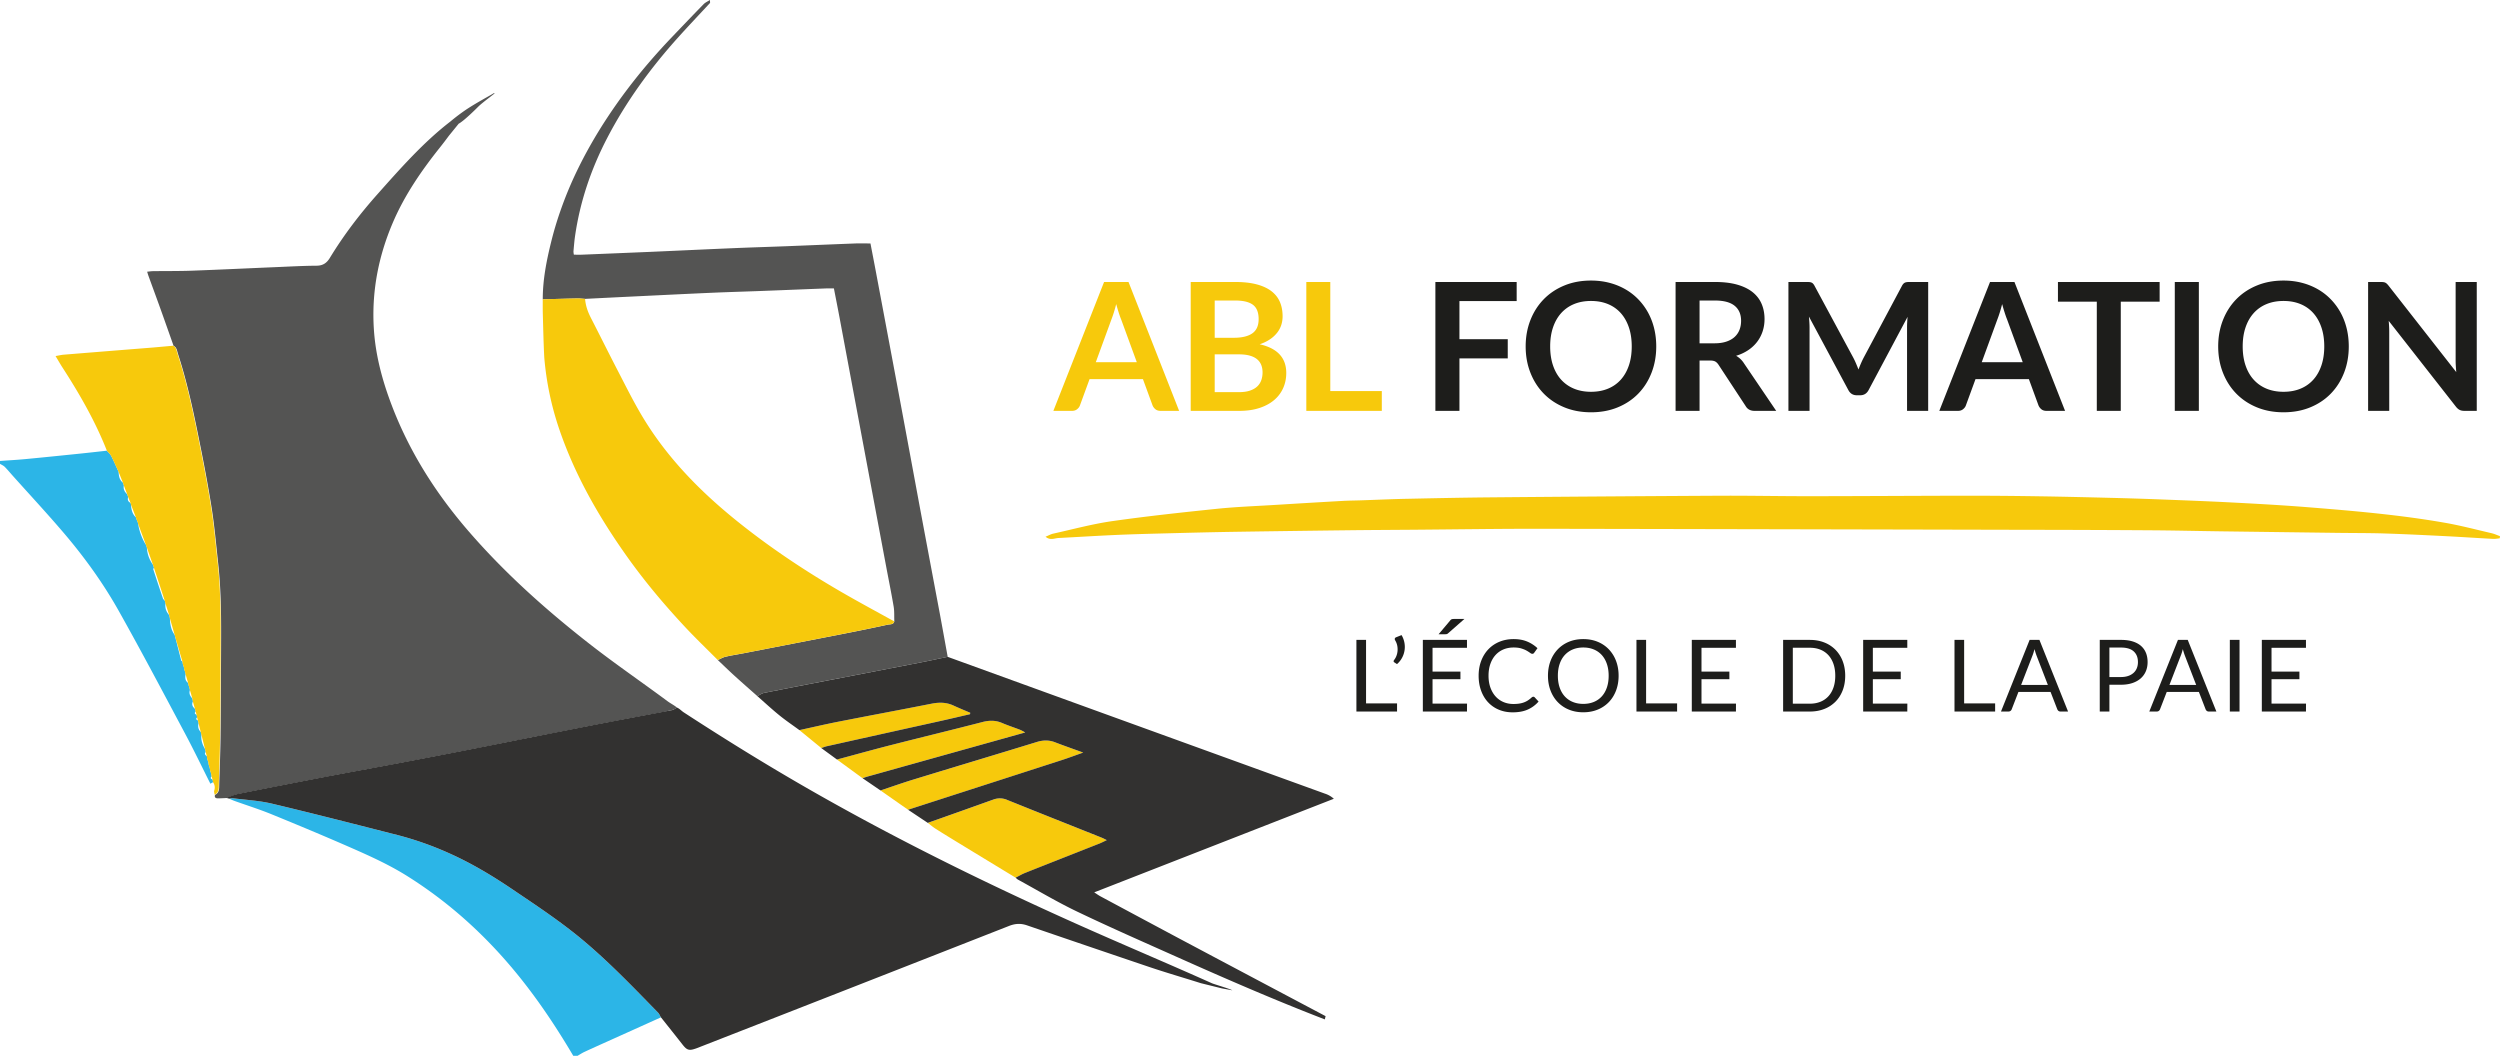 <svg xmlns="http://www.w3.org/2000/svg" viewBox="0 0 600 253.39" style="enable-background:new 0 0 600 253.39" xml:space="preserve"><path style="fill:#1d1d1b" d="M327.853 153.575h-2.315v17.193h9.754v-1.956h-7.439v-15.237zm8.519-1.151-1.32.528a.485.485 0 0 0-.294.293c-.044.132-.014.282.09.45.248.416.414.848.498 1.296.084.448.104.882.06 1.302-.044.42-.14.812-.288 1.176a3.635 3.635 0 0 1-.534.93c-.064.071-.102.165-.114.281s.042.21.162.282l.648.42c.504-.44.908-.944 1.212-1.512a5.453 5.453 0 0 0 .564-3.647 5.54 5.54 0 0 0-.684-1.8zm7.438 10.581h6.695v-1.823h-6.695v-5.711h8.266v-1.896h-10.593v17.193h10.593l.012-1.896h-8.278v-5.867zm4.637-14.397c-.14.04-.278.148-.414.324l-2.771 3.288h1.536c.16 0 .295-.012.408-.036a.76.76 0 0 0 .347-.204l3.912-3.432h-2.412c-.264 0-.466.02-.606.06zm19.55 18.609c-.135 0-.271.06-.407.18a6.91 6.91 0 0 1-.894.701c-.3.197-.624.358-.972.486a5.656 5.656 0 0 1-1.14.282c-.412.06-.874.09-1.385.09-.84 0-1.622-.152-2.346-.456a5.32 5.32 0 0 1-1.883-1.325c-.533-.58-.953-1.29-1.26-2.13-.308-.84-.462-1.795-.462-2.867 0-1.056.148-2.004.444-2.844.296-.84.71-1.552 1.242-2.135a5.317 5.317 0 0 1 1.901-1.338c.736-.308 1.548-.462 2.436-.462.736 0 1.355.078 1.86.234.503.156.923.33 1.259.522.336.192.608.366.816.522.208.156.384.234.528.234.128 0 .23-.026.306-.078a.628.628 0 0 0 .186-.198l.768-1.068a8.157 8.157 0 0 0-2.472-1.596c-.936-.392-2.016-.588-3.24-.588-1.247 0-2.387.214-3.419.642a7.7 7.7 0 0 0-2.657 1.806c-.74.776-1.314 1.704-1.722 2.783-.408 1.08-.612 2.268-.612 3.564 0 1.295.196 2.483.588 3.563.392 1.08.944 2.006 1.656 2.777a7.385 7.385 0 0 0 2.58 1.8c1.007.428 2.127.642 3.359.642 1.423 0 2.637-.228 3.641-.684a7.356 7.356 0 0 0 2.561-1.908l-.923-.995a.445.445 0 0 0-.336-.156zm18.13-11.368a7.75 7.75 0 0 0-2.682-1.818c-1.044-.432-2.198-.648-3.461-.648-1.264 0-2.416.216-3.456.648a7.763 7.763 0 0 0-2.675 1.818 8.187 8.187 0 0 0-1.728 2.783c-.408 1.076-.612 2.258-.612 3.546s.204 2.47.612 3.545c.408 1.076.984 2.002 1.728 2.777a7.732 7.732 0 0 0 2.675 1.806c1.04.428 2.192.642 3.456.642 1.263 0 2.417-.214 3.46-.642a7.719 7.719 0 0 0 2.682-1.806c.744-.775 1.32-1.701 1.728-2.777s.612-2.258.612-3.545-.204-2.47-.612-3.546a8.187 8.187 0 0 0-1.728-2.783zm-.48 9.166c-.289.836-.696 1.544-1.224 2.124a5.247 5.247 0 0 1-1.92 1.331c-.752.308-1.592.462-2.52.462-.92 0-1.755-.154-2.507-.462a5.3 5.3 0 0 1-1.926-1.331c-.532-.58-.942-1.288-1.23-2.124-.287-.836-.431-1.782-.431-2.837 0-1.056.144-2.004.432-2.844.287-.84.697-1.55 1.23-2.13a5.369 5.369 0 0 1 1.925-1.337c.752-.312 1.588-.468 2.508-.468.927 0 1.767.156 2.519.468a5.314 5.314 0 0 1 1.92 1.338c.528.58.935 1.29 1.223 2.13.288.84.432 1.787.432 2.843 0 1.055-.144 2.001-.432 2.837zm9.417-11.44h-2.315v17.193h9.754v-1.956h-7.439v-15.237zm13.293 9.43h6.695v-1.823h-6.695v-5.711h8.267v-1.896H406.03v17.193h10.594l.012-1.896h-8.279v-5.867zm32.154-7.06a7.65 7.65 0 0 0-2.682-1.752c-1.043-.412-2.197-.618-3.46-.618h-6.42v17.193h6.42c1.263 0 2.417-.206 3.46-.618a7.692 7.692 0 0 0 2.682-1.746c.744-.751 1.32-1.655 1.728-2.711.408-1.056.611-2.228.611-3.515s-.203-2.46-.611-3.516a7.858 7.858 0 0 0-1.728-2.717zm-.48 9.064c-.288.832-.696 1.534-1.224 2.106a5.253 5.253 0 0 1-1.92 1.313c-.751.305-1.591.456-2.519.456h-4.091V155.46h4.091c.928 0 1.768.152 2.52.456a5.22 5.22 0 0 1 1.92 1.32c.527.575.935 1.28 1.223 2.111.288.832.432 1.776.432 2.832 0 1.055-.144 2-.432 2.831zm9.454-2.004h6.695v-1.823h-6.695v-5.711h8.266v-1.896h-10.593v17.193h10.593l.012-1.896h-8.278v-5.867zm21.908-9.43h-2.316v17.193h9.754v-1.956h-7.438v-15.237zm15.716 0-6.874 17.193h1.8c.2 0 .367-.056.503-.168a.844.844 0 0 0 .276-.384l1.608-4.151h7.714l1.608 4.151c.064.16.16.292.288.396.128.104.296.156.504.156h1.8l-6.875-17.193h-2.352zm-2.04 10.81 2.7-6.982c.176-.432.348-.972.516-1.62a15.681 15.681 0 0 0 .504 1.607l2.7 6.995h-6.42zm28.78-9.358c-.527-.464-1.193-.822-1.997-1.074-.804-.252-1.75-.378-2.837-.378h-5.075v17.193h2.315v-6.43h2.76c1.04 0 1.957-.135 2.753-.403s1.464-.642 2.004-1.122.95-1.051 1.23-1.715c.28-.664.42-1.396.42-2.196 0-.807-.13-1.54-.39-2.195a4.326 4.326 0 0 0-1.182-1.68zm-1.007 5.327c-.176.44-.438.818-.786 1.134a3.663 3.663 0 0 1-1.284.738c-.508.176-1.093.264-1.757.264h-2.76v-7.079h2.76c1.375 0 2.401.308 3.077.924.676.616 1.014 1.471 1.014 2.567 0 .528-.088 1.012-.264 1.452zm9.863-6.779-6.875 17.193h1.8c.2 0 .368-.056.504-.168a.843.843 0 0 0 .276-.384l1.607-4.151h7.715l1.607 4.151c.064.16.16.292.288.396.128.104.296.156.504.156h1.8l-6.875-17.193h-2.351zm-2.04 10.81 2.7-6.982c.175-.432.347-.972.515-1.62a15.634 15.634 0 0 0 .504 1.607l2.7 6.995h-6.419zm14.493 6.383h2.328v-17.193h-2.328v17.193zm10.006-7.763h6.695v-1.823h-6.695v-5.711h8.266v-1.896h-10.594v17.193h10.594l.012-1.896h-8.278v-5.867zM350.266 86.008h11.594v-4.599h-11.594v-9.155H364v-4.578h-19.508v30.931h5.775V86.008zM381.84 98.95c2.353 0 4.492-.396 6.417-1.188 1.925-.791 3.573-1.893 4.942-3.304 1.369-1.412 2.427-3.084 3.176-5.017.749-1.932 1.123-4.032 1.123-6.3 0-1.51-.167-2.951-.502-4.32a15.577 15.577 0 0 0-1.466-3.808 14.709 14.709 0 0 0-2.342-3.176 14.081 14.081 0 0 0-3.113-2.418 15.546 15.546 0 0 0-3.807-1.54c-1.384-.363-2.86-.545-4.428-.545-2.339 0-4.47.395-6.396 1.187-1.925.791-3.576 1.893-4.952 3.305-1.376 1.412-2.442 3.084-3.198 5.016-.756 1.933-1.134 4.032-1.134 6.3 0 2.267.378 4.367 1.134 6.3.756 1.932 1.822 3.604 3.198 5.016 1.376 1.411 3.027 2.513 4.952 3.304 1.925.792 4.057 1.188 6.396 1.188zm-7.155-7.819c-.85-.934-1.501-2.075-1.958-3.422-.456-1.348-.684-2.87-.684-4.567s.228-3.22.684-4.567c.457-1.348 1.109-2.492 1.958-3.434a8.433 8.433 0 0 1 3.08-2.16c1.205-.5 2.563-.749 4.075-.749 1.511 0 2.87.25 4.075.749a8.34 8.34 0 0 1 3.07 2.16c.84.942 1.49 2.086 1.946 3.434.456 1.347.685 2.87.685 4.567s-.229 3.219-.685 4.567c-.456 1.347-1.105 2.488-1.946 3.422a8.393 8.393 0 0 1-3.07 2.15c-1.205.5-2.564.749-4.075.749-1.512 0-2.87-.25-4.075-.749a8.486 8.486 0 0 1-3.08-2.15zm43.006-4.984a5.647 5.647 0 0 0-1.027-.76 10.724 10.724 0 0 0 2.899-1.347 8.935 8.935 0 0 0 2.14-1.99 8.546 8.546 0 0 0 1.325-2.523c.307-.927.46-1.911.46-2.952 0-1.312-.228-2.514-.684-3.605-.457-1.09-1.166-2.028-2.129-2.813-.962-.784-2.196-1.393-3.7-1.829-1.505-.434-3.305-.652-5.401-.652h-9.434v30.931h5.754V86.522h2.46c.57 0 1.002.078 1.294.235.292.157.56.42.803.791l6.502 9.904c.442.77 1.156 1.155 2.14 1.155h5.197l-7.743-11.422a5.412 5.412 0 0 0-.856-1.038zm-1.38-5.283c-.52.477-1.183.852-1.989 1.122-.806.272-1.75.407-2.834.407h-3.594V72.125h3.68c2.124 0 3.703.421 4.738 1.262 1.033.842 1.55 2.047 1.55 3.615 0 .785-.128 1.505-.385 2.16a4.51 4.51 0 0 1-1.165 1.702zm41.445-13.167c-.185.015-.353.05-.502.107a1.19 1.19 0 0 0-.417.278c-.129.129-.25.3-.364.514L447.34 85.73c-.243.457-.47.93-.684 1.423-.214.492-.421 1.002-.62 1.529-.2-.513-.404-1.012-.61-1.497a18.493 18.493 0 0 0-.674-1.412l-9.263-17.177a2.39 2.39 0 0 0-.353-.514 1.094 1.094 0 0 0-.406-.278 1.81 1.81 0 0 0-.503-.107 8.908 8.908 0 0 0-.663-.021h-4.342v30.931h5.07V78.628c0-.385-.015-.805-.043-1.262-.03-.456-.064-.92-.107-1.39l9.455 17.626c.442.841 1.119 1.262 2.032 1.262h.813c.912 0 1.59-.42 2.032-1.262l9.348-17.562c-.086.927-.129 1.79-.129 2.588v19.98h5.07V67.675h-4.342c-.257 0-.478.007-.664.021zm13.39 30.504c.328-.27.548-.57.663-.898l2.31-6.31h12.813l2.31 6.31c.157.37.393.68.706.93.314.25.72.374 1.22.374h4.449l-12.15-30.931h-5.861l-12.172 30.931h4.492c.485 0 .891-.135 1.22-.406zm8.214-21.52c.185-.47.378-1.022.577-1.657.2-.635.392-1.316.578-2.043.2.727.399 1.405.599 2.032.2.628.392 1.17.577 1.626l3.765 10.289h-9.84l3.744-10.246zm29.626 21.926V72.403h9.327v-4.727h-24.407v4.727h9.326v26.204h5.754zm18.739-30.931h-5.776v30.931h5.776V67.676zm34.011 7.337a14.71 14.71 0 0 0-2.342-3.176 14.085 14.085 0 0 0-3.112-2.418 15.55 15.55 0 0 0-3.808-1.54c-1.384-.363-2.86-.545-4.428-.545-2.339 0-4.47.395-6.396 1.187-1.925.791-3.576 1.893-4.952 3.305-1.376 1.412-2.442 3.084-3.198 5.016-.756 1.933-1.134 4.032-1.134 6.3 0 2.267.378 4.367 1.134 6.3.756 1.932 1.822 3.604 3.198 5.016 1.376 1.411 3.027 2.513 4.952 3.304 1.925.792 4.057 1.188 6.396 1.188 2.353 0 4.492-.396 6.417-1.188 1.925-.791 3.573-1.893 4.941-3.304 1.37-1.412 2.428-3.084 3.177-5.017.749-1.932 1.123-4.032 1.123-6.3 0-1.51-.168-2.951-.503-4.32s-.823-2.638-1.465-3.808zm-4.599 12.696c-.457 1.347-1.105 2.488-1.946 3.422a8.393 8.393 0 0 1-3.07 2.15c-1.205.5-2.564.749-4.075.749-1.512 0-2.87-.25-4.075-.749a8.486 8.486 0 0 1-3.08-2.15c-.85-.934-1.501-2.075-1.958-3.422-.456-1.348-.684-2.87-.684-4.567s.228-3.22.684-4.567c.457-1.348 1.109-2.492 1.958-3.434a8.433 8.433 0 0 1 3.08-2.16c1.205-.5 2.563-.749 4.075-.749 1.511 0 2.87.25 4.075.749a8.34 8.34 0 0 1 3.07 2.16c.84.942 1.49 2.086 1.946 3.434.456 1.347.685 2.87.685 4.567s-.229 3.219-.685 4.567zm32.215-20.033v18.803c0 .413.014.863.043 1.347.028.485.064.977.107 1.476l-16.215-20.706c-.157-.2-.3-.36-.428-.482a1.554 1.554 0 0 0-.395-.278 1.522 1.522 0 0 0-.471-.128 5.39 5.39 0 0 0-.63-.032h-3.017v30.931h5.07V79.612c0-.798-.043-1.668-.129-2.61l16.15 20.621c.286.357.581.61.888.76.307.15.688.224 1.145.224h2.952V67.676h-5.07z"/><path style="fill:#2cb5e7" d="M157.918 243.022c-5.872-6.005-11.675-12.078-18.134-17.472-5.308-4.435-11.075-8.237-16.794-12.104-4.775-3.224-9.693-6.183-14.957-8.556a77.54 77.54 0 0 0-12.671-4.487c-10.036-2.56-20.063-5.138-30.134-7.533-3.065-.733-6.256-.888-9.39-1.291-.275-.036-.565.06-.848.095.419.18.828.383 1.256.535 2.972 1.068 5.993 2.015 8.913 3.207 6.382 2.604 12.744 5.26 19.055 8.028 4.628 2.03 9.24 4.12 13.538 6.82 9.323 5.855 17.464 13.044 24.613 21.415 5.768 6.757 10.712 14.08 15.217 21.707l1.04.004c.543-.318 1.077-.668 1.635-.93 1.82-.849 3.657-1.667 5.489-2.493l12.88-5.803c-.233-.384-.403-.83-.708-1.142zM50.796 186.337c-.036-.223-.071-.445-.105-.668l-.236-.718-.113-.664-.238-.714c-.032-.223-.066-.445-.099-.668l-.242-.72-.1-.662c-.324-.29-.713-.562-.277-1.053-.049-.214-.095-.43-.142-.643-.658-1.077-1.058-2.22-.883-3.507l-.164-.643c-.638-.594-.733-1.319-.528-2.12l-.151-.644c-.398-.16-.593-.372-.199-.744-.043-.214-.084-.428-.125-.642-.418-.149-.619-.357-.22-.744l-.155-.642c-.579-.485-.888-1.032-.516-1.787l-.102-.668c-.554-.601-.92-1.243-.612-2.09l-.136-.637-.16-.415-.128-.632c-.774-.542-.763-1.308-.61-2.115l-.147-.64-.15-.419-.13-.654-.239-.72-.102-.64c-.1-.05-.268-.084-.287-.155-.528-2.05-1.041-4.108-1.557-6.155v-.02c-.926-1.215-1.12-2.634-1.172-4.092l-.135-.636c-.716-.804-1.088-1.727-.902-2.822l-.159-.633c-.167-.21-.405-.394-.487-.632a538.922 538.922 0 0 1-2.3-6.925c-.038-.117.103-.294.163-.443l-.212-.638a7.522 7.522 0 0 1-1.488-4.211 83.575 83.575 0 0 1-.222-.627c-.786-1.027-1.756-3.64-1.82-4.913l-.187-.623c-.067-.137-.126-.277-.186-.414l-.206-.622c-.943-.824-1.11-1.95-1.198-3.104l-.091-.372c-.666-.287-.757-.808-.582-1.434a83.801 83.801 0 0 1-.222-.627c-.643-.571-.999-1.25-.813-2.14l-.204-.624c-.867-.674-1.012-1.632-1.053-2.632-.586-1.273-1.138-2.564-1.776-3.812-.24-.47-.681-.839-1.03-1.253-2.278.253-4.554.511-6.835.744-4.278.439-8.556.88-12.835 1.283-1.992.188-3.993.294-5.991.437v.692c.385.235.82.411 1.13.718.65.647 1.232 1.362 1.844 2.046 4.059 4.535 8.205 8.998 12.158 13.622 5.048 5.898 9.607 12.2 13.404 18.973 5.483 9.767 10.703 19.674 15.974 29.557 2.074 3.902 3.992 7.898 5.98 11.85l.65-.366a76.61 76.61 0 0 1-.108-.64c-.423-.14-.653-.339-.236-.744z"/><path style="fill:#545453" d="M141.438 154.496c-10.435-8.157-20.294-16.96-28.982-27.005-7.85-9.072-14.208-19.059-18.477-30.32-2.211-5.827-3.828-11.806-4.242-18.043-.594-8.934 1.034-17.501 4.555-25.723 2.833-6.614 6.866-12.466 11.33-18.06.718-.9 1.412-1.815 2.098-2.745l2.364-2.911c1.434-.77 4.736-4.133 4.796-4.189 1.073-1.017 4.015-3.153 3.83-3.108-.025.015-.101-.095-.21-.024-.89.573-3.859 2.12-6.558 3.891a47.172 47.172 0 0 0-3.86 2.913c-6.435 4.951-12.068 11.339-17.471 17.414-4.249 4.775-8.12 9.838-11.442 15.303-.772 1.256-1.68 1.871-3.19 1.88-3.043.02-6.084.187-9.125.315-6.883.288-13.765.623-20.647.876-3.163.12-6.325.076-9.487.12-.428.005-.856.077-1.404.131.132.422.203.688.296.947.98 2.697 1.975 5.39 2.946 8.091 1.045 2.915 2.07 5.837 3.103 8.756.794.383.82 1.196 1.045 1.888 1.964 6.023 3.36 12.193 4.626 18.387 1.233 6.023 2.416 12.06 3.39 18.128.74 4.59 1.145 9.232 1.65 13.856.73 6.7.723 13.43.69 20.16-.036 7.197-.05 14.393-.133 21.588-.046 3.975-.221 7.94-.324 11.905-.02.796-.193 1.468-.99 1.84-.202.595.118.844.64.844.711.01 1.426-.046 2.138-.076.954-.324 1.888-.768 2.868-.954a2363.696 2363.696 0 0 1 20.703-4.055c5.895-1.128 11.802-2.186 17.699-3.302 5.56-1.052 11.118-2.12 16.672-3.207 6.172-1.207 12.336-2.448 18.506-3.664 5.102-1.007 10.205-2.017 15.314-2.999 4.156-.798 8.319-1.57 12.478-2.355l1.086-.206c.283-.052.709-.201.99-.255.317-.042.629-.119.93-.229.292-.14.574-.302.844-.482-.705-.578-1.562-.997-2.295-1.54-6.232-4.624-12.638-9.003-18.75-13.781zm84.095-7.342c-1.662-8.813-3.315-17.622-4.96-26.426a17533.554 17533.554 0 0 0-5.663-30.506c-1.587-8.47-3.178-16.94-4.773-25.409-.4-2.124-.815-4.248-1.224-6.384-1.311 0-2.46-.044-3.607 0-5.573.212-11.14.452-16.72.67-4.31.167-8.624.29-12.933.476-6.49.274-12.98.584-19.47.867-5.522.232-11.04.46-16.555.683-.617.022-1.237 0-1.897 0a4.39 4.39 0 0 1-.099-.808c.114-1.201.201-2.407.372-3.6 1.187-8.276 3.832-16.089 7.671-23.492 4.582-8.835 10.4-16.819 17.044-24.205 2.528-2.813 5.134-5.553 7.705-8.326-.015-.23-.028-.461-.041-.694-.512.331-1.103.58-1.518 1.004a455.967 455.967 0 0 0-3.145 3.244 2305.696 2305.696 0 0 0-4.517 4.72 148.934 148.934 0 0 0-5.13 5.647 133.837 133.837 0 0 0-5.718 7.083 124.334 124.334 0 0 0-4.39 6.209 113.505 113.505 0 0 0-4.41 7.195 104.61 104.61 0 0 0-3.115 5.969 92.078 92.078 0 0 0-2.69 6.15 98.234 98.234 0 0 0-1.302 3.534 80.275 80.275 0 0 0-2.212 7.475c-1.1 4.466-1.98 8.977-1.972 13.609 2.757-.073 5.514-.155 8.272-.209.629-.013 1.26.066 1.89.1 3.733-.191 7.467-.377 11.202-.557 6.374-.307 12.75-.625 19.127-.906 4.023-.177 8.05-.286 12.076-.439 5.173-.197 10.344-.411 15.517-.61.569-.019 1.14 0 1.789 0 .467 2.412.926 4.72 1.36 7.033 1.9 10.168 3.803 20.337 5.707 30.505a54054.63 54054.63 0 0 0 5.431 28.98c.614 3.276 1.282 6.543 1.84 9.83.197 1.166.115 2.388.16 3.584-.24.815-1.033.65-1.567.768a487.44 487.44 0 0 1-10.602 2.19c-8.037 1.57-16.075 3.136-24.114 4.698-1.405.274-2.824.482-4.215.811-.653.153-1.245.523-1.86.793 1.33 1.257 2.64 2.535 3.993 3.766 1.816 1.65 3.663 3.263 5.497 4.892.541-.264 1.058-.658 1.631-.774 5.208-1.047 10.431-2.048 15.64-3.06a7317.588 7317.588 0 0 0 21.876-4.237c2.184-.424 4.357-.902 6.533-1.354-.638-3.502-1.267-7.009-1.914-10.489z"/><path style="fill:#f7c90c" d="M597.954 127.963c-3.737-.866-7.455-1.85-11.23-2.509-10.866-1.899-21.84-2.842-32.815-3.72-5.98-.478-11.976-.811-17.967-1.125-5.872-.31-11.748-.53-17.623-.757-3.96-.15-7.92-.275-11.88-.372-5.757-.147-11.51-.285-17.277-.372-5.58-.086-11.16-.138-16.74-.138-12.65.017-25.298.106-37.946.117-7.255.008-14.51-.149-21.764-.113-18.097.098-36.193.226-54.288.385-6.875.06-13.74.202-20.623.35-3.711.072-7.413.245-11.133.371-1.488.05-2.976.056-4.464.14-5.433.307-10.865.63-16.296.967-4.634.287-9.278.452-13.893.93-8.37.867-16.741 1.767-25.069 2.952-4.764.683-9.445 1.959-14.157 2.999-.603.135-1.16.459-1.86.744 1.153.958 2.137.359 3.088.31 4.57-.236 9.138-.524 13.709-.729 3.956-.175 7.916-.279 11.874-.381 5.447-.143 10.893-.283 16.34-.372 9.043-.14 18.087-.264 27.13-.372 5.395-.065 10.79-.088 16.184-.13 10.286-.082 20.57-.244 30.857-.231 38.746.073 77.491.156 116.237.247 10.045.011 20.09.05 30.134.117 5.511.038 11.023.172 16.534.248l28.246.372c3.662.046 7.321.024 10.974.14 4.76.15 9.517.383 14.273.623 3.949.197 7.896.466 11.845.678.52.028 1.05-.083 1.575-.132l.071-.52c-.679-.242-1.345-.555-2.046-.717zM258.52 98.201c.328-.27.549-.57.663-.898l2.31-6.31h12.813l2.31 6.31c.157.37.393.68.707.93.313.25.72.374 1.219.374h4.45l-12.15-30.931h-5.862l-12.172 30.931h4.493c.484 0 .89-.135 1.219-.406zm8.214-21.52c.185-.47.378-1.022.578-1.657.2-.635.392-1.316.577-2.043.2.727.4 1.405.599 2.032.2.628.392 1.17.578 1.626l3.765 10.289h-9.84l3.743-10.246zm64.9 17.178H319.27V67.676h-5.754v30.931h18.118V93.86zm-29.391 4.064c1.397-.456 2.574-1.087 3.53-1.893a8.023 8.023 0 0 0 2.181-2.877c.5-1.113.749-2.325.749-3.637 0-3.636-2.125-5.932-6.375-6.888.956-.328 1.78-.727 2.471-1.198a7.454 7.454 0 0 0 1.711-1.572c.45-.577.781-1.198.995-1.86.214-.664.32-1.36.32-2.087 0-1.269-.213-2.41-.641-3.422-.428-1.013-1.102-1.875-2.021-2.588-.92-.713-2.1-1.263-3.54-1.648-1.441-.385-3.174-.577-5.199-.577h-10.652v30.931h11.68c1.796 0 3.393-.228 4.79-.684zm-10.717-25.798h4.898c1.94 0 3.366.343 4.279 1.027.912.685 1.369 1.833 1.369 3.444 0 1.555-.503 2.688-1.508 3.401-1.006.713-2.492 1.07-4.46 1.07h-4.578v-8.942zm0 21.99v-9.07h5.797c1.012 0 1.879.1 2.599.3.72.2 1.308.489 1.765.866.456.378.791.835 1.005 1.37.214.534.32 1.137.32 1.807 0 .642-.095 1.248-.288 1.818a3.76 3.76 0 0 1-.941 1.497c-.435.428-1.016.77-1.743 1.027-.728.257-1.626.385-2.696.385h-5.818zm-45.484 81.673c-.394-.232-.799-.444-1.214-.636-1.447-.556-2.928-1.038-4.355-1.646-1.559-.668-3.058-.64-4.695-.218-7.237 1.875-14.503 3.63-21.746 5.478-4.4 1.124-8.774 2.342-13.162 3.518l6.127 4.477c.437-.141.87-.298 1.313-.42l19.766-5.53 17.966-5.023zm-4.285 16.206a4.423 4.423 0 0 0-3.334-.103 6286.433 6286.433 0 0 1-15.755 5.603c.635.478 1.243 1.01 1.913 1.43 1.884 1.194 3.789 2.357 5.693 3.52 4.496 2.739 8.99 5.473 13.484 8.2.765-.388 1.503-.838 2.297-1.153 5.927-2.356 11.864-4.681 17.794-7.027.541-.214 1.057-.487 1.786-.83-.542-.267-.834-.435-1.144-.558-7.58-3.024-15.167-6.024-22.734-9.082zm13.093-9.574c1.63-.529 3.233-1.135 5.119-1.8-2.426-.883-4.593-1.636-6.732-2.464-1.466-.569-2.864-.548-4.371-.085-9.89 3.04-19.803 6.01-29.696 9.036-2.636.807-5.24 1.734-7.844 2.604l6.614 4.63 4.749-1.54c10.723-3.449 21.443-6.91 32.16-10.381zm-41.793-32.51c.536-.116 1.328.047 1.566-.767-4.12-2.287-8.273-4.517-12.354-6.87-8.882-5.13-17.392-10.788-25.39-17.22-9.03-7.272-17.028-15.467-22.956-25.5-2.072-3.513-3.888-7.177-5.766-10.8-2.143-4.135-4.208-8.31-6.338-12.45-.746-1.45-1.278-2.95-1.402-4.581-.63-.036-1.261-.114-1.89-.1-2.759.055-5.515.137-8.272.21.006 1.115-.011 2.256.015 3.39.102 3.505.164 7.01.35 10.508a71.786 71.786 0 0 0 3.673 17.485c3.65 10.636 9.148 20.316 15.577 29.488 4.352 6.224 9.218 12.055 14.397 17.613 2.578 2.774 5.325 5.396 7.998 8.088.625-.272 1.217-.642 1.86-.792 1.392-.33 2.811-.54 4.215-.813 8.041-1.553 16.08-3.12 24.115-4.699 3.534-.701 7.08-1.412 10.602-2.19zM50.611 121.38c-.972-6.067-2.16-12.105-3.39-18.128-1.27-6.194-2.662-12.364-4.629-18.387-.225-.694-.25-1.507-1.043-1.89-1.6.142-3.2.29-4.8.428-7.146.567-14.292 1.14-21.439 1.72-.595.049-1.183.194-1.977.33.636 1.056 1.113 1.899 1.637 2.71 4.12 6.373 7.894 12.926 10.684 20.013.348.415.79.783 1.03 1.253.637 1.249 1.19 2.54 1.775 3.812l1.053 2.632c.067.208.136.416.205.625l.813 2.139c.072.208.147.418.221.627l.567 1.415c.03.129.062.251.092.372.4 1.036.8 2.07 1.197 3.105l.207.621.186.415.186.623c.606 1.638 1.213 3.276 1.821 4.913l.221.626 1.488 4.212.212.638c.882 2.665 1.757 5.33 2.625 7.998l.158.633c.3.942.601 1.883.902 2.821l.136.636c.392 1.365.782 2.729 1.17 4.093v.02a1820.11 1820.11 0 0 0 1.843 6.31c.034.212.07.426.103.64.078.24.158.477.238.717.045.22.087.44.13.657l.15.419c.05.212.097.426.148.64.202.705.405 1.41.61 2.114l.128.633c.054.137.106.277.16.415.047.212.091.426.136.638l.612 2.088c.033.224.069.447.102.668.173.597.344 1.193.515 1.788l.157.642c.072.253.147.498.22.744.04.214.081.427.124.641.065.251.132.499.199.744l.15.644c.175.707.351 1.414.529 2.12.054.216.11.43.163.644.296 1.168.59 2.337.884 3.506.047.214.093.43.141.644l.278 1.053.1.662c.082.24.162.48.242.72.033.223.067.444.098.668l.238.714.114.664.236.718.104.668.237.744c.035.214.07.426.107.64.488.684.527 1.406.246 2.172.046.288.095.564.143.847.794-.365.97-1.044.99-1.842.1-3.973.277-7.939.322-11.905.083-7.194.098-14.393.133-21.588.032-6.73.041-13.463-.69-20.16-.504-4.624-.904-9.268-1.648-13.855zm182.195 50.024.069-.335c-1.35-.582-2.714-1.136-4.048-1.752-1.689-.785-3.413-.798-5.223-.44-7.442 1.467-14.903 2.853-22.343 4.315-3.146.62-6.27 1.352-9.405 2.033l5.257 4.302c.43-.145.855-.33 1.302-.43 8.916-1.975 17.832-3.955 26.75-5.939 2.55-.567 5.094-1.168 7.64-1.754z"/><path style="fill:#323130" d="M258.03 221.582c-20.888-9.367-41.422-19.438-61.35-30.725-11.074-6.267-21.896-12.931-32.553-19.87-.606-.394-.967-.863-1.633-1.164-.258.115-.854.536-1.116.586-5.102.973-10.225 1.916-15.333 2.896-5.107.98-10.211 1.99-15.314 2.999-6.17 1.216-12.334 2.457-18.506 3.664a2516.197 2516.197 0 0 1-16.672 3.207c-5.896 1.114-11.804 2.174-17.699 3.301a2510.314 2510.314 0 0 0-20.703 4.054c-.98.197-1.914.632-2.868.956l.71.186c.29-.036.574-.13.849-.095 3.134.403 6.33.563 9.39 1.29 10.074 2.397 20.102 4.975 30.133 7.534a77.54 77.54 0 0 1 12.671 4.487c5.264 2.37 10.182 5.329 14.957 8.556 5.72 3.867 11.486 7.67 16.795 12.104 6.458 5.392 12.262 11.467 18.134 17.472.305.312.474.759.707 1.144 1.717 2.163 3.445 4.319 5.145 6.493 1.088 1.39 1.577 1.565 3.251.98.49-.163.964-.371 1.446-.558 24.58-9.596 49.147-19.214 73.7-28.853 1.477-.58 2.81-.66 4.329-.136 9.724 3.334 19.459 6.65 29.203 9.944 4.215 1.421 8.088 2.537 12.214 3.84l.246.076.051.016 5.03 1.246 2.511.462c-.498-.335-4.364-1.457-4.903-1.698-10.855-4.868-21.966-9.528-32.821-14.394zm6.07-6.467c-.457-.248-.885-.562-1.488-.95l57.509-22.462a5.841 5.841 0 0 0-2.117-1.222 171671.65 171671.65 0 0 1-53.465-19.376l-37.092-13.462c-2.176.452-4.349.928-6.533 1.354l-21.876 4.238c-5.223 1.013-10.432 2.012-15.64 3.06-.573.115-1.09.51-1.631.773 1.75 1.54 3.47 3.134 5.284 4.608 1.544 1.255 3.2 2.371 4.805 3.549 3.134-.681 6.26-1.414 9.399-2.03 7.444-1.462 14.903-2.847 22.343-4.315 1.81-.357 3.525-.344 5.224.44 1.333.617 2.697 1.17 4.047 1.753l-.069.335c-2.546.586-5.09 1.196-7.64 1.754-8.918 1.975-17.835 3.955-26.751 5.94-.44.1-.867.284-1.302.429l3.768 2.753c4.388-1.176 8.763-2.402 13.163-3.518 7.237-1.849 14.51-3.603 21.746-5.478 1.637-.422 3.136-.45 4.695.218 1.426.608 2.907 1.088 4.354 1.646.416.192.821.404 1.215.636l-17.967 5.023-19.76 5.53c-.442.122-.876.279-1.313.42l4.316 2.946c2.613-.872 5.21-1.798 7.844-2.604 9.894-3.026 19.806-5.997 29.696-9.036 1.507-.463 2.906-.484 4.371.086 2.14.827 4.314 1.58 6.732 2.464-1.886.664-3.49 1.27-5.119 1.799-10.72 3.463-21.44 6.924-32.161 10.381l-4.749 1.54 4.729 3.151a3600.523 3600.523 0 0 0 15.755-5.602 4.423 4.423 0 0 1 3.333.102c7.567 3.058 15.154 6.058 22.734 9.083.31.128.603.296 1.144.558-.73.342-1.245.615-1.786.83-5.93 2.345-11.867 4.67-17.794 7.027-.794.314-1.532.764-2.297 1.153.156.17.33.321.52.452 4.74 2.587 9.387 5.372 14.253 7.7 7.987 3.822 16.09 7.378 24.17 10.987 11.65 5.208 23.352 10.284 35.257 14.88.06-.262.122-.522.186-.783a23146.696 23146.696 0 0 1-35.495-18.83 9868.554 9868.554 0 0 1-18.547-9.93z"/></svg>